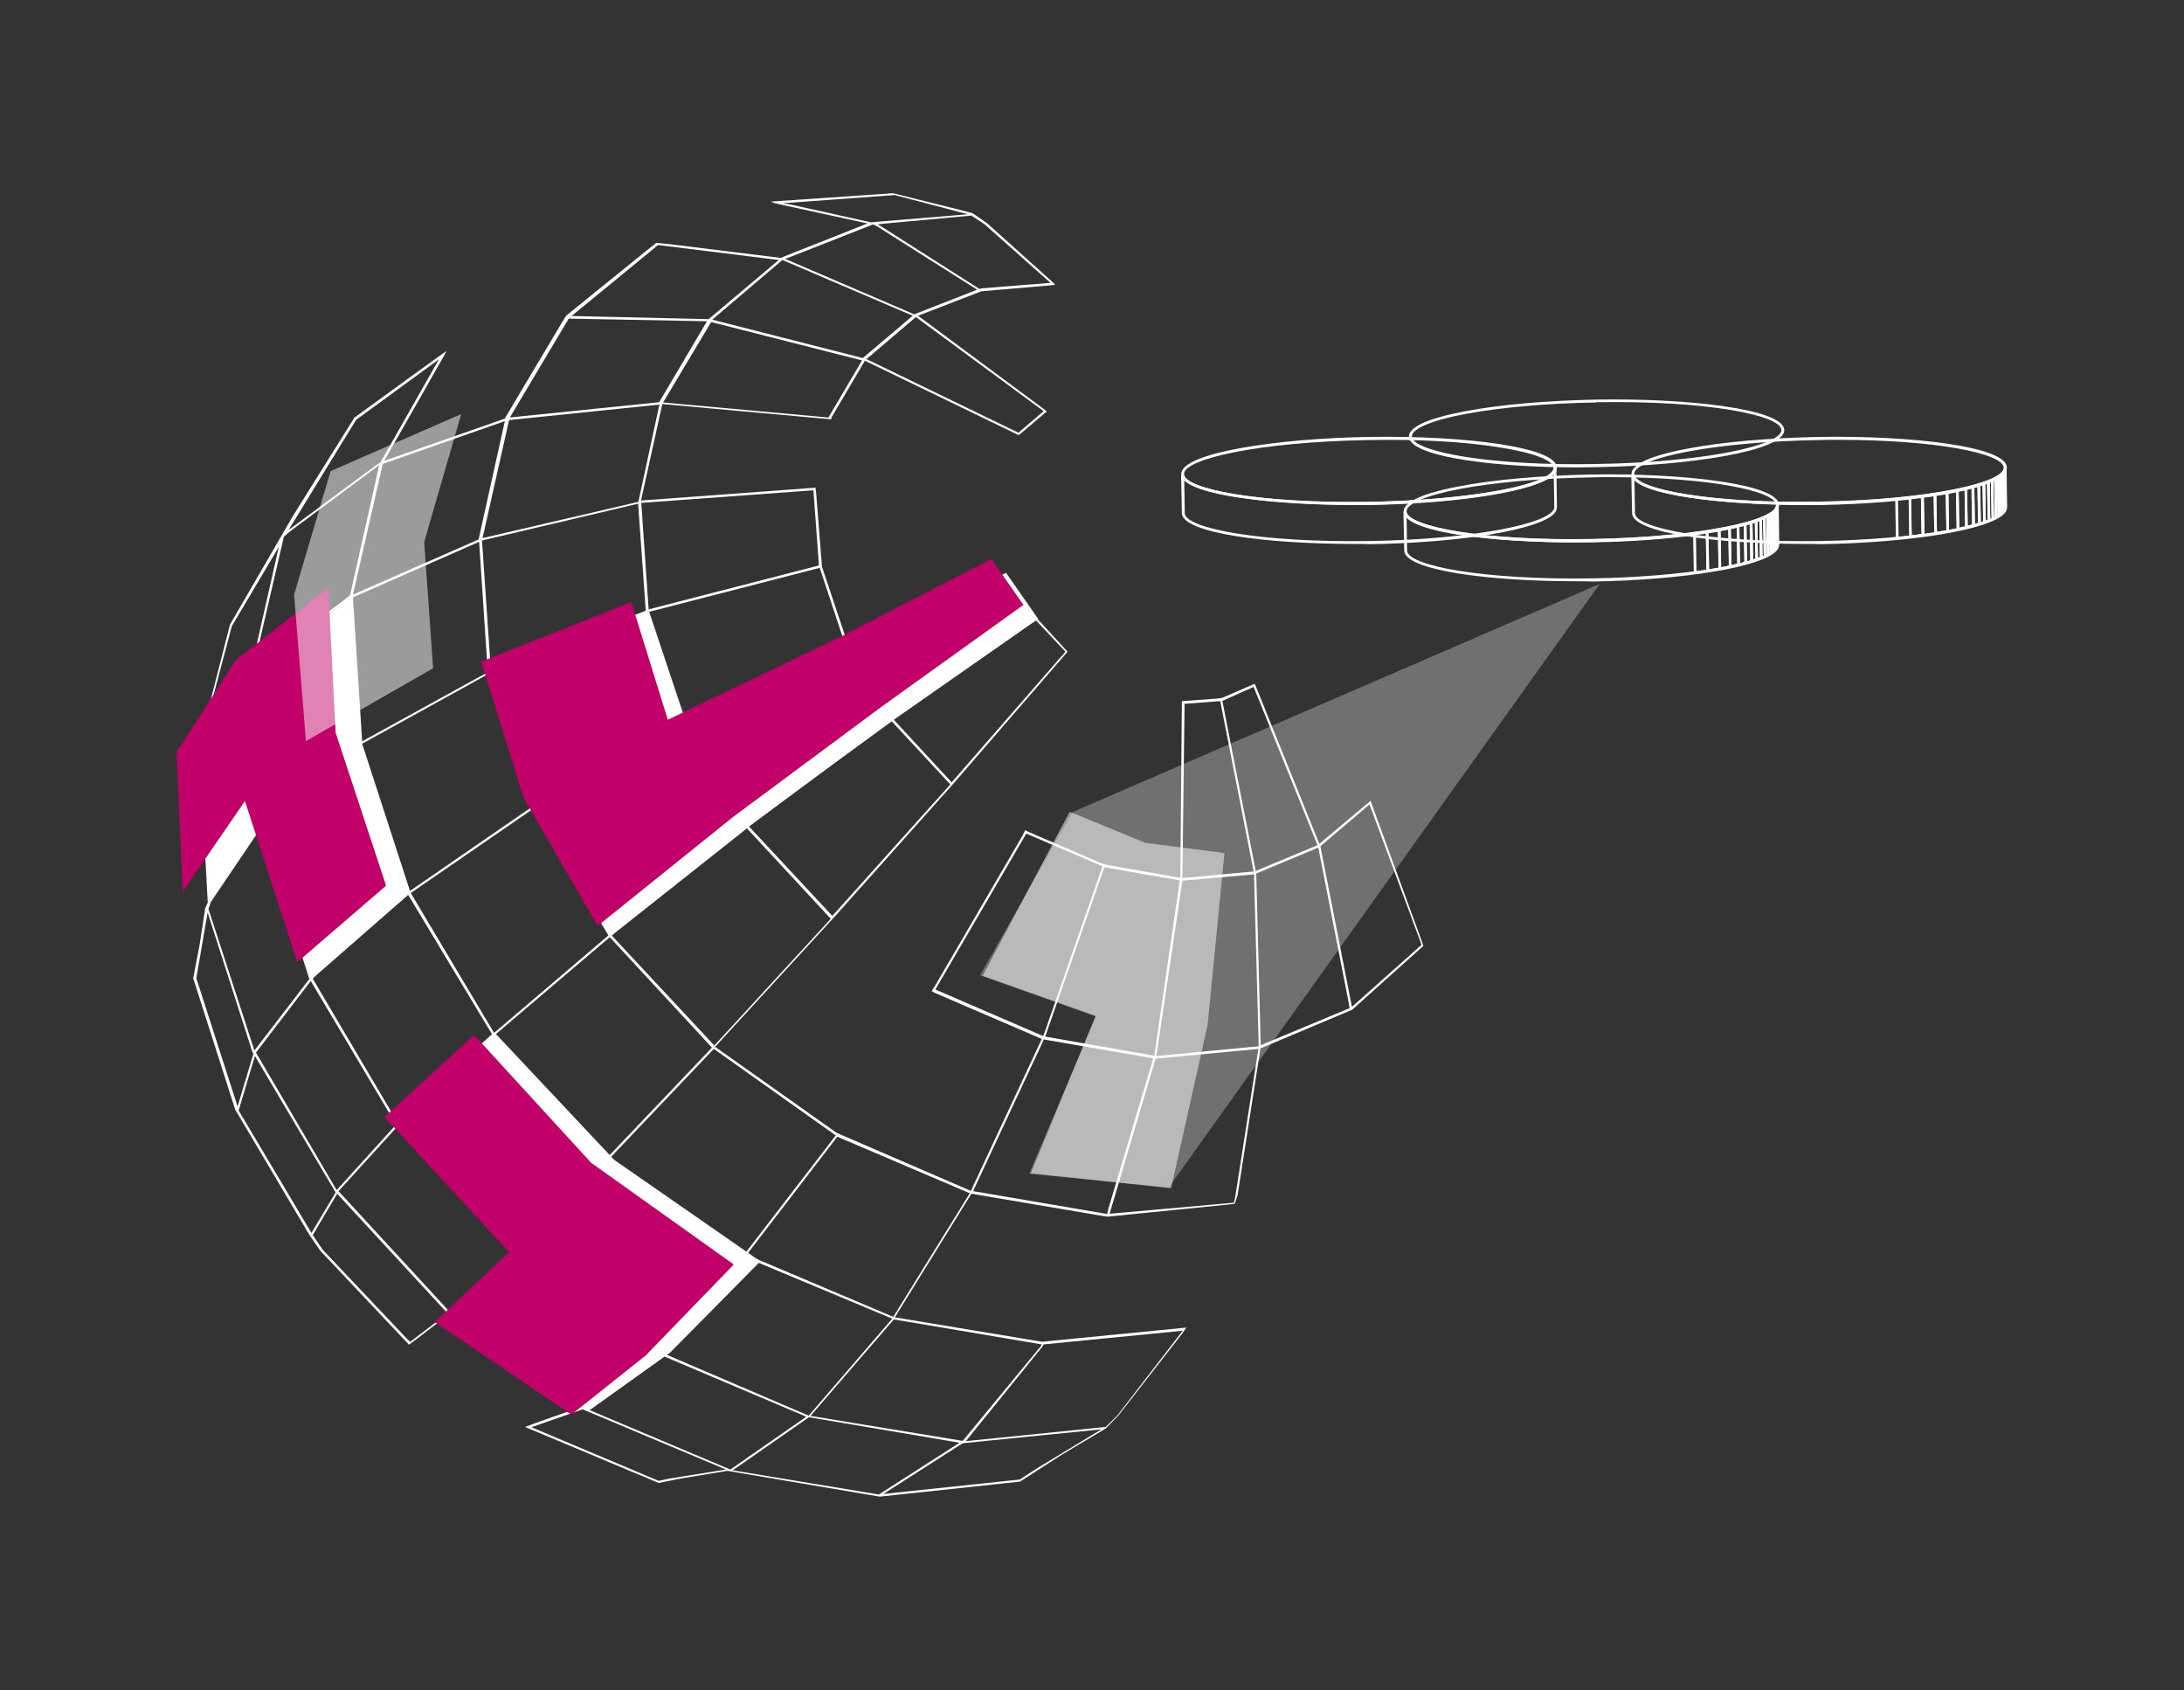 <?xml version="1.0" encoding="UTF-8"?> <svg xmlns="http://www.w3.org/2000/svg" xmlns:xlink="http://www.w3.org/1999/xlink" version="1.1" id="Layer_1" x="0px" y="0px" viewBox="0 0 831 643" style="enable-background:new 0 0 831 643;" xml:space="preserve"><rect x="0" y="0" width="831" height="643" fill="#333333" stroke="none"/> <style type="text/css"> .st0{fill:#FFFFFF;} .st1{fill:#C20069;} .st2{opacity:0.51;} .st3{opacity:0.3;enable-background:new ;} .st4{clip-path:url(#SVGID_00000106867451019514062410000004165156082697662353_);} .st5{clip-path:url(#SVGID_00000008148031373266051460000004144390296019224496_);} </style> <g id="b"> <g> <path class="st0" d="M470.9,454.6l8.7-55.8l34.9-14.7l27.1-24.3l-1.5-4.2l-17.9-49l-0.7-2L502,321l-23.5-58.3l-1.1-2.6l-12.2,5.3 l-1.6,0.3l-13.9,1l-0.6,67.2l-28.5-5l-1.5-0.5l-27.9-12l-1.1-0.6l-1.3,2.5L356,374.6l-1.5,2.4l1,0.6l40.9,17.6l-0.2,0.4 l-26.8,57.4l-50.2-21.7l-0.9-0.4l-46.2-32.7l1.1-1.2l42.9-46.7l2.1-2.3l43.5-48.7l2.1-2.4l40.6-46.9l1.8-2.1l-12.1-13.2l-2.4,1.8 l-51.2,35.5l-2.6,1.9l-52.5,39l-2.5,1.9l-50,39.6L205,306.8l-0.6-1.5L188,255.4l58-22.4l13.5,41.1l0.5,1l2.4-1.3l59.1-27.9 l1.2-0.6l-9.9-29.6l-0.1-0.9l-2.2-27.8l-0.2-1.5l-1.2,0.1l-65.2,4.8l8.1-36.7l64.2,5.8l0.3-0.9l12.6-21.4l57,27.6l1.4,0.7l0.8-0.5 l10-8.5l-1.4-1.1l-47.6-35.3l24.1-9.3l26.8-2.3l1.3-0.2l-1.1-1.1l-24.7-22.2l-5.6-3.9l-6.2-1.6l-24.1-6l-46.6,3.2l2,0.7l34.9,7.6 L298,97.7l-0.8,0.4l-0.2,0l-42-5.2l-5.3-0.5l-3.9,3.1l-30.4,24.6l-1.6,2.6l-21.5,36.1l-0.1,0.4l-46,16.1l22.7-39.9 c0.1-0.2,1-1.8,1.1-1.9c-1.1,0.5-34.3,24.8-35.2,25.4l-0.6,1l-22.7,36.3l-24,41.4l-12.8,50l2.8-1.4l17.2-27.2l3.1-4l33.3-25.9v-1 l-34.7,26.2l11.6-50.1l2.4-2.1l33.9-25.2l-11.1,49.5l-1.4,1.1l-0.9,0.7l0.1,0.9l0.8-0.6l3.4,54.7l0.5,1.6l18,55.6l-34.3,30 l-18.5-57.4l-0.4-1l-20,28.3l-2.4,5.1l-2.2,14.3l-2.4,12.4l16,50l28.2,47.6l4.2,6.1l33.7,35.7l2.6-1.9l12.1-9.3l2.4-2.1l22.8-21.3 l2-2l-44.9-48.3l33.7-31.6l42.9,46.3l1.2,1l51.1,36.3l-31,33.5l-2.4,2.2l-25.1,19.8l-3.1,1.5l-16.4,5.8l-3.7,1.4l50.8,21.3 l8.5-1.7l17.6-2.9l1.3,0.2l56.7,9.6h0.1l53.3-5.7l16-10.3l16.6-9.9l4.8-4.9l24.3-31.2l1.6-2.3l-53,5.2l-1.9,0.2h0l-56-9.3l0.3-0.5 l28.8-46.5l0.2,0l50.1,8.5l1.6,0.2l46.8-4.7l1.5-0.2L470.9,454.6L470.9,454.6L470.9,454.6z M95.6,254.3L95.6,254.3l-0.3,1.4 l0.1,1.2L75.8,285l12.4-46.8l17.9-30.2L95.6,254.3L95.6,254.3L95.6,254.3z M341.4,272.6l50.8-35.3l2-1.3l11.2,11.9l-43.3,49.7 L340,273.7L341.4,272.6L341.4,272.6L341.4,272.6z M339.1,274.2l0.2,0.2l22.3,24l-0.2,0.2l-44.7,49.8L285,314.4L339.1,274.2 L339.1,274.2L339.1,274.2z M234.2,354.7l50-39.6l31.9,34.4l-44.3,48.2l-39-41.8L234.2,354.7L234.2,354.7L234.2,354.7z M245.5,232.4l-56.9,21.9v0.1h-1.9l0-0.4l-3.3-48.4l59.4-14l2.9,40.6L245.5,232.4L245.5,232.4L245.5,232.4z M321.6,245.3h-0.4 l-60.5,28.4l-13.7-41l1.7-0.4l63.2-16.3L321.6,245.3L321.6,245.3L321.6,245.3z M309.5,186.5l2.1,28.6l-64.8,16.7l-2.8-40.5 L309.5,186.5L309.5,186.5L309.5,186.5z M315.4,158.5l-0.1,0.3l-0.3,0l-62.7-5.7l18.3-30.6l57.4,14.6L315.4,158.5L315.4,158.5 L315.4,158.5z M397.1,156.4l-9.6,8.2l-57.8-28l18.8-16L397.1,156.4L397.1,156.4L397.1,156.4z M369.6,82l5,3.3l25.1,22.3l-26.4,2.1 l-0.6,0.2l-0.2-0.1L334,85.3L369.6,82L369.6,82L369.6,82z M300.8,77.8l-3-0.5l3-0.2l39.6-2.9h0l7.3,1.9l20.6,5.4l-35,2.9l-1.7,0.2 l-0.1,0L300.8,77.8L300.8,77.8L300.8,77.8z M332.1,85.4l0.5,0.1l1.6,0.9l37.6,23.8l-23.5,9.2l-0.4,0.2l-0.2-0.1l-48.9-21 L332.1,85.4L332.1,85.4L332.1,85.4z M297.7,98.9l49.6,21.2l-19,16.1L271,121.6L297.7,98.9L297.7,98.9L297.7,98.9z M250.4,93.2 l1.5,0.2h0.1l44.3,5.5L270,121.1l-0.4,0.3l-52.1-1.2L250.4,93.2L250.4,93.2L250.4,93.2z M216.4,121.2l52.6,1l-18.2,30.8l-56.8,5.8 L216.4,121.2L216.4,121.2L216.4,121.2z M193.7,159.8l57.2-5.9l-8,37l-59.3,13.8L193.7,159.8L193.7,159.8z M109.8,201.6l25.7-41.9 l31.5-23l-22.2,39.1l-1.6,1.1L109.8,201.6L109.8,201.6L109.8,201.6z M145.6,176.6l0.4-0.3l0.1,0l45.4-15.9l0.6-0.2l-0.1,0.4 l-9.9,44.6l-47.8,21L145.6,176.6L145.6,176.6L145.6,176.6z M134.3,227.3l0.3-0.2l47.7-21l3.3,49.6l-0.2,0.1L137.8,282L134.3,227.3 L134.3,227.3L134.3,227.3z M137.8,282.9l48-26.5l16.5,50.6L156,338.9L137.8,282.9L137.8,282.9z M118.5,373.6l32.2,54.2l-22.6,24.9 l-30.7-52.3l20.9-27.3L118.5,373.6L118.5,373.6L118.5,373.6z M99.5,314.6v1.1l18.2,56.7l-20.9,27.2l-17.5-53.9l1-2.7L99.5,314.6 L99.5,314.6L99.5,314.6z M74.7,372.1l4.3-25l17,53l0.4,0.8l-6,20L74.7,372.1L74.7,372.1L74.7,372.1z M90.8,422.4l6.2-20.7 l30.7,51.9l-9.2,15.4L90.8,422.4L90.8,422.4L90.8,422.4z M156.1,510.4l-1.3-1.2l-32-33.8l-3.8-5.6l9.3-15.7l42,45.5L156.1,510.4 L156.1,510.4z M195.4,476.2L172.1,498l-1,1l-42.3-45.9l22.5-24.7L195.4,476.2L195.4,476.2L195.4,476.2z M152.5,426l-1.2,1 L119,372.3l1.2-1.2l35.1-30.7l31.9,53L152.5,426L152.5,426L152.5,426z M156.3,339.7l46.5-32l28.7,48.1l-0.2,0.2l-43.3,36.9 L156.3,339.7L156.3,339.7L156.3,339.7z M188.4,393.6l43.6-37.1l38.9,42L231.4,440L188.4,393.6L188.4,393.6L188.4,393.6z M232.1,440.5l39.5-41.5l0.3,0.2l46.1,32.7l-34.6,45L232.1,440.5L232.1,440.5L232.1,440.5z M283,478.7l0.5-0.5l56,23.4l-31.8,36.9 l-57.4-24.6L283,478.7L283,478.7L283,478.7z M254.9,562.4l-4.3,0.9l-48.4-20.4l19.5-6.8l54.5,22.9L254.9,562.4L254.9,562.4 L254.9,562.4z M222.7,535.7l26.8-21.1l0.2,0.1l57.1,24.2l-28.9,20.1L222.7,535.7L222.7,535.7L222.7,535.7z M278.8,559.3l29-20.2 l57.3,9.7l-30.7,19.7L278.8,559.3L278.8,559.3L278.8,559.3z M394.8,558.4l-6.8,4.4l-51.9,5.5l30.2-19.3l52.8-5.3L394.8,558.4 L394.8,558.4L394.8,558.4z M397.1,511.4l52.9-5.2l-24.9,32.3l-4.4,4.3l-53.2,5.4l29-35.8L397.1,511.4L397.1,511.4L397.1,511.4z M396.4,511.4l-0.8,1.3l-0.5,0.5l-28.8,34.9l-57.9-9.5l31.7-36.7L396.4,511.4L396.4,511.4L396.4,511.4z M339.9,500.9l-0.3-0.1 l-55.5-23.5l34.5-44.9l50.4,21.5L339.9,500.9L339.9,500.9L339.9,500.9z M521.1,306l19.8,53.4L514.4,383l-12-61.1L521.1,306 L521.1,306z M501.6,322.4l11.7,59.7l0.2,1.4l-33.8,14.1l-1.7-65.3L501.6,322.4L501.6,322.4L501.6,322.4z M477,261.3l24.3,60.2 l-23.5,9.8l-12.7-64.7L477,261.3L477,261.3L477,261.3z M450.7,269.5v-1.8l0.5,0l13.1-1l12.7,64.8l-27.1,2.5L450.7,269.5 L450.7,269.5L450.7,269.5z M449.9,335l27.3-2.4l0,1.8l1.7,62.2v1.4l-38.9,3.7L449.9,335L449.9,335L449.9,335z M420.2,329.9l28.7,5 l-9.7,66.7l-41.5-7.3L420.2,329.9L420.2,329.9L420.2,329.9z M355.9,376.4l34.6-59.3l29,12.4l-22.1,63.4l-0.5,1.2L355.9,376.4 L355.9,376.4z M421.3,461.8l-51-8.7l0.7-1.6l26.2-56.1l41.6,7.2l-17.2,57.6L421.3,461.8L421.3,461.8L421.3,461.8z M422.2,461.7 l17.5-59l39.1-3.7l-8.8,56.3l-0.5,2.2L422.2,461.7L422.2,461.7L422.2,461.7z"></path> </g> <g id="c"> <g> <polyline class="st0" points="76.2,290.6 79.1,344.2 102.4,309.6 118.4,371.6 154.8,340.8 136.7,283.3 133.2,227.2 98.9,255.6 "></polyline> </g> <g> <polyline class="st0" points="188.7,256.3 204.8,307 233.1,354.9 284.7,314.2 341.2,273 395,235.4 382.8,217.9 325.7,246.8 261.1,277.6 246.2,232.4 "></polyline> </g> <g> <polyline class="st0" points="153.1,423.8 201.7,475.2 167.3,502.7 223.8,536.8 255,514.5 289.3,479.8 233.7,441.2 188.1,392.7 "></polyline> </g> </g> <g id="d"> <g> <polyline class="st1" points="67.2,286 69.5,339.2 93.2,304.7 113.1,366 146.9,336.9 127.7,278.7 124.9,223.6 89.8,251 "></polyline> </g> <g> <polyline class="st1" points="183.1,251.7 199.2,303.4 227.4,352.2 279,310.7 335.6,268.7 389.4,230.1 377.2,212.6 320.1,242.1 254.1,273.8 240.2,229 "></polyline> </g> <g> <polyline class="st1" points="146.3,424.9 193.7,476.3 165.4,502.9 217.4,538.1 245.7,515.6 279.2,481 224.9,442.3 180.4,393.7 "></polyline> </g> </g> <g id="e" class="st2"> <g> <polygon class="st0" points="116.4,281.9 111.9,226.2 125.8,179.2 175.5,157.5 161.4,206.2 164.8,254.2 "></polygon> </g> <g> <polygon class="st0" points="407,308.8 373.9,371.2 416.9,386.4 392.2,446.3 445.6,452 459.5,389.8 465.9,324.5 435.8,320.6 "></polygon> </g> </g> <g id="f"> <g class="st3"> <polygon class="st0" points="444.7,451.7 391.6,446.5 417,386.7 372.9,371 408.1,308.9 608.7,222.1 "></polygon> </g> </g> <g id="g"> <g> <path class="st0" d="M514.8,206.9c-32.8,0-64.7-4.1-65.1-11.6l-0.3-14.9l1.1,0c0.3,5.7,28.9,11.2,70.9,10.5 c33.9-0.6,63.5-5.4,68.9-11.2c0.5-0.6,0.8-1.1,0.8-1.6l0-0.1l1.1,0c0,0.1,0,0.1,0,0.2l0.2,14.7c0,0.8-0.3,1.7-1.1,2.5 c-5.7,6.1-35,11-69.7,11.6C519.4,206.9,517.1,206.9,514.8,206.9z M450.6,182.7l0.2,12.6c0.3,5.7,28.9,11.2,70.9,10.5 c33.9-0.6,63.5-5.4,68.9-11.2c0.6-0.6,0.8-1.2,0.8-1.7l-0.2-12.4c0,0,0,0,0,0c-5.7,6.1-35,11-69.7,11.6 C489.9,192.5,457,189.2,450.6,182.7z"></path> </g> <g> <path class="st0" d="M514.5,192c-32.9,0-64.9-4.2-65-11.7c-0.1-8,36.1-13.5,71.2-14.1l0,0.5l0-0.5c19-0.3,36.8,0.7,50.3,2.8 c9.7,1.5,21.3,4.3,21.4,8.9c0.1,4.6-11.4,7.8-21.1,9.6c-13.4,2.6-31.2,4.1-50.1,4.5C518.9,192,516.7,192,514.5,192z M520.6,167.4 c-42.1,0.7-70.2,7.3-70.1,12.9c0.1,5.7,28.4,11.3,70.5,10.6c18.9-0.3,36.6-1.9,49.9-4.4c12.7-2.4,20.2-5.6,20.2-8.5 c0-2.9-7.7-5.8-20.4-7.8C557.3,168,539.5,167,520.6,167.4L520.6,167.4z"></path> </g> <g> <path class="st0" d="M600.7,177.8c-16.3,0-31.5-1-43.2-2.8c-9.7-1.5-21.3-4.3-21.4-8.9c-0.1-4.6,11.4-7.8,21.1-9.6 c13.4-2.6,31.2-4.1,50.1-4.5c35.1-0.6,71.5,3.6,71.6,11.6c0.1,8-36.1,13.5-71.2,14.1C605.4,177.7,603.1,177.8,600.7,177.8z M607.3,152.6l0,0.5c-18.9,0.3-36.6,1.9-49.9,4.4c-12.7,2.4-20.2,5.6-20.2,8.5s7.7,5.8,20.4,7.8c13.4,2.1,31.2,3.1,50.1,2.7 c42.1-0.7,70.2-7.3,70.1-12.9c-0.1-5.7-28.5-11.3-70.5-10.6L607.3,152.6z"></path> </g> <g> <g> <defs> <path id="SVGID_1_" d="M676.3,192.1l0.2,14.9c0.4,6.8-31.1,12.9-70.2,13.6s-71.1-4.2-71.5-11l-0.2-14.9 c0.4,6.8,32.4,11.7,71.5,11C645.3,204.9,676.7,198.9,676.3,192.1z"></path> </defs> <clipPath id="SVGID_00000178894516675490801500000007335101953772259729_"> <use xlink:href="#SVGID_1_" style="overflow:visible;"></use> </clipPath> <g style="clip-path:url(#SVGID_00000178894516675490801500000007335101953772259729_);"> <g> <g> <polygon class="st0" points="676.1,207 675.8,192.1 676.8,192.1 677.1,207 "></polygon> </g> <g> <path class="st0" d="M676,210.4l-0.3-17.6l0-0.1c0.1-0.2,0.1-0.3,0.1-0.6l1,0l0.2,14.9c0,0.3-0.1,0.6-0.2,0.9L676,210.4z"></path> </g> <g> <path class="st0" d="M675.6,210.1l-0.3-16.6l0.1-0.1c0.1-0.2,0.2-0.4,0.3-0.6l0.9-2.7l0.3,17.7l0,0.1 c-0.1,0.3-0.3,0.6-0.4,0.8L675.6,210.1z"></path> </g> <g> <path class="st0" d="M675.1,210.4l-0.3-16.3l0.1-0.1c0.2-0.2,0.3-0.4,0.5-0.6l0.9-1.3l0.3,16.6l-0.1,0.1 c-0.2,0.3-0.4,0.5-0.6,0.7L675.1,210.4z"></path> </g> <g> <path class="st0" d="M674.3,210.8l-0.3-16.1l0.2-0.2c0.3-0.2,0.5-0.4,0.7-0.6l0.8-0.8l0.3,16.2l-0.1,0.1 c-0.2,0.2-0.4,0.4-0.8,0.7L674.3,210.8z"></path> </g> <g> <path class="st0" d="M673.4,211.3l-0.3-16l0.2-0.2c0.3-0.2,0.6-0.4,0.9-0.6l0.8-0.6l0.3,16.1l-0.2,0.2 c-0.3,0.2-0.6,0.4-1,0.7L673.4,211.3z"></path> </g> <g> <path class="st0" d="M672.3,211.9l-0.3-16l0.3-0.1c0.4-0.2,0.7-0.4,1.1-0.6l0.7-0.5l0.3,16l-0.2,0.2 c-0.4,0.2-0.7,0.5-1.1,0.6L672.3,211.9z M673.1,196.5l0.2,13.7c0,0,0.1,0,0.1-0.1L673.1,196.5 C673.1,196.5,673.1,196.5,673.1,196.5z"></path> </g> <g> <path class="st0" d="M671.1,212.4l-0.3-15.9l0.3-0.1c0.4-0.2,0.8-0.4,1.2-0.6l0.7-0.4l0.3,16l-0.3,0.1 c-0.4,0.2-0.8,0.4-1.3,0.6L671.1,212.4z M671.8,197.1l0.2,13.8c0.1,0,0.2-0.1,0.3-0.1l-0.2-13.8 C672,197.1,671.9,197.1,671.8,197.1z"></path> </g> <g> <path class="st0" d="M669.7,213l-0.3-15.9l0.3-0.1c0.5-0.2,1-0.4,1.4-0.6l0.7-0.3l0.3,15.9l-0.3,0.1c-0.5,0.2-1,0.4-1.5,0.6 L669.7,213z M670.4,197.8l0.2,13.8c0.2-0.1,0.3-0.1,0.5-0.2l-0.2-13.8C670.7,197.6,670.5,197.7,670.4,197.8z"></path> </g> <g> <path class="st0" d="M668,213.6l-0.3-15.9l0.3-0.1c0.6-0.2,1.1-0.4,1.7-0.6l0.7-0.3l0.3,15.9l-0.3,0.1 c-0.5,0.2-1.1,0.4-1.7,0.6L668,213.6z M668.7,198.4l0.2,13.8c0.2-0.1,0.5-0.2,0.7-0.3l-0.2-13.8 C669.2,198.2,668.9,198.3,668.7,198.4z"></path> </g> <g> <path class="st0" d="M666,214.2l-0.3-15.9l0.4-0.1c0.7-0.2,1.3-0.4,1.9-0.6l0.6-0.2l0.3,15.9l-0.3,0.1 c-0.6,0.2-1.3,0.4-1.9,0.6L666,214.2z M666.8,199l0.2,13.8c0.3-0.1,0.6-0.2,0.9-0.3l-0.2-13.8 C667.4,198.8,667.1,198.9,666.8,199z"></path> </g> <g> <path class="st0" d="M663.8,214.9l-0.3-15.9l0.4-0.1c0.8-0.2,1.5-0.4,2.3-0.7l0.6-0.2l0.3,15.9l-0.4,0.1 c-0.4,0.1-0.9,0.3-1.4,0.4L663.8,214.9z M664.5,199.7l0.2,13.8l0.3-0.1c0.3-0.1,0.7-0.2,1-0.3l-0.2-13.8 C665.4,199.5,664.9,199.6,664.5,199.7z"></path> </g> <g> <path class="st0" d="M661.1,215.5l-0.3-15.9l0.4-0.1c0.7-0.2,1.5-0.4,2.2-0.5l1.1-0.3l0.3,15.9l-0.8,0.2 c-0.7,0.2-1.5,0.4-2.2,0.6L661.1,215.5z M661.8,200.4l0.2,13.8c0.5-0.1,1.1-0.3,1.6-0.4l0.1,0l-0.2-13.8 C663,200.1,662.4,200.3,661.8,200.4z"></path> </g> <g> <path class="st0" d="M657.9,216.2l-0.3-15.9l0.4-0.1c0.9-0.2,1.9-0.4,3.2-0.7l0.6-0.1l0.3,15.9l-0.4,0.1 c-1,0.3-2.1,0.5-3.2,0.7L657.9,216.2z M658.6,201.1l0.2,13.8c0.8-0.2,1.5-0.3,2.2-0.5l-0.2-13.8 C660.2,200.8,659.4,201,658.6,201.1z"></path> </g> <g> <path class="st0" d="M653.9,216.9l-0.3-15.9l0.4-0.1c1.1-0.2,2.1-0.4,3.1-0.6l1.4-0.3l0.3,15.9l-0.4,0.1 c-1.3,0.3-2.6,0.5-3.9,0.8L653.9,216.9z M654.7,201.9l0.2,13.9c1-0.2,2-0.4,2.9-0.6l-0.2-13.8l-0.2,0 C656.5,201.6,655.6,201.7,654.7,201.9z"></path> </g> <g> <path class="st0" d="M649.3,217.7l-0.3-15.9l0.4-0.1c1.6-0.2,3.1-0.5,4.6-0.8l0.6-0.1l0.3,15.9l-0.4,0.1 c-1.5,0.3-3,0.5-4.6,0.8L649.3,217.7z M650.1,202.7l0.2,13.9c1.2-0.2,2.4-0.4,3.6-0.6l-0.2-13.8 C652.5,202.3,651.3,202.5,650.1,202.7z"></path> </g> <g> <path class="st0" d="M644.5,218.4l-0.3-15.9l0.4-0.1c1.7-0.2,3.3-0.5,4.8-0.7l0.6-0.1l0.3,15.9l-0.4,0.1 c-1.3,0.2-2.7,0.4-4.2,0.6L644.5,218.4z M645.3,203.4l0.2,13.9l0.1,0c1.3-0.2,2.5-0.3,3.7-0.5l-0.2-13.9 C647.8,203,646.6,203.2,645.3,203.4z"></path> </g> </g> </g> </g> <g> <path class="st0" d="M599.4,221.1c-32.8,0-64.7-4.1-65.1-11.6l-0.3-14.9l1.1,0c0.3,5.7,28.9,11.2,70.9,10.5 c33.9-0.6,63.5-5.4,68.9-11.2c0.5-0.6,0.8-1.1,0.8-1.6l0-0.1l1.1,0c0,0.1,0,0.1,0,0.2l0.2,14.7c0,0.8-0.3,1.7-1.1,2.5 c-5.7,6.1-35,11-69.7,11.6C604.1,221.1,601.7,221.1,599.4,221.1z M535.2,196.9l0.2,12.6c0.3,5.7,28.9,11.2,70.9,10.5 c33.9-0.6,63.5-5.4,68.9-11.2c0.6-0.6,0.8-1.2,0.8-1.7l-0.2-12.4c0,0,0,0,0,0c-5.7,6.1-35,11-69.7,11.6 C574.5,206.8,541.7,203.4,535.2,196.9z"></path> </g> </g> <g> <path class="st0" d="M598.7,206.3c-16.3,0-31.5-1-43.2-2.8c-9.7-1.5-21.3-4.3-21.4-8.9c-0.1-4.6,11.4-7.8,21.1-9.6 c13.4-2.6,31.2-4.1,50.1-4.5c35.1-0.6,71.5,3.6,71.6,11.6c0.1,8-36.1,13.5-71.2,14.1C603.4,206.2,601,206.3,598.7,206.3z M612.5,181.5c-2.4,0-4.7,0-7.2,0.1c-18.9,0.3-36.6,1.9-49.9,4.4c-12.7,2.4-20.2,5.6-20.2,8.5c0,2.9,7.7,5.8,20.4,7.8 c13.4,2.1,31.2,3.1,50.1,2.7c42.1-0.7,70.2-7.3,70.1-12.9C675.7,186.8,650.5,181.5,612.5,181.5z"></path> </g> <g> <g> <defs> <path id="SVGID_00000060027452287389473900000004614209320829715341_" d="M763,177.8l0.2,14.9c0.4,6.8-31.1,12.9-70.2,13.6 s-71.1-4.2-71.5-11l-0.2-14.9c0.4,6.8,32.4,11.7,71.5,11C731.9,190.7,763.4,184.6,763,177.8z"></path> </defs> <clipPath id="SVGID_00000052824740080059310550000008129203829208094641_"> <use xlink:href="#SVGID_00000060027452287389473900000004614209320829715341_" style="overflow:visible;"></use> </clipPath> <g style="clip-path:url(#SVGID_00000052824740080059310550000008129203829208094641_);"> <g> <g> <polygon class="st0" points="762.7,192.8 762.5,177.8 763.5,177.8 763.7,192.8 "></polygon> </g> <g> <path class="st0" d="M762.7,196.2l-0.3-17.6l0-0.1c0.1-0.2,0.1-0.3,0.1-0.6l1,0l0.2,14.9c0,0.3-0.1,0.6-0.2,0.9L762.7,196.2z "></path> </g> <g> <path class="st0" d="M762.3,195.9l-0.3-16.7l0.1-0.1c0.1-0.2,0.2-0.4,0.3-0.6l0.9-2.7l0.3,17.8l0,0.1 c-0.1,0.3-0.3,0.6-0.4,0.8L762.3,195.9z"></path> </g> <g> <path class="st0" d="M761.7,196.2l-0.3-16.3l0.1-0.1c0.2-0.2,0.4-0.4,0.5-0.6l0.9-1.3l0.3,16.6l-0.1,0.1 c-0.2,0.3-0.4,0.5-0.6,0.7L761.7,196.2z"></path> </g> <g> <path class="st0" d="M761,196.6l-0.3-16.1l0.2-0.2c0.3-0.2,0.5-0.4,0.7-0.6l0.8-0.8l0.3,16.2l-0.1,0.1 c-0.2,0.2-0.4,0.4-0.8,0.7L761,196.6z"></path> </g> <g> <path class="st0" d="M760.1,197.1l-0.3-16l0.2-0.2c0.3-0.2,0.6-0.4,0.9-0.6l0.8-0.6l0.3,16.1l-0.2,0.2 c-0.3,0.2-0.6,0.4-1,0.7L760.1,197.1z"></path> </g> <g> <path class="st0" d="M759,197.6l-0.3-16l0.3-0.1c0.4-0.2,0.7-0.4,1.1-0.6l0.7-0.5l0.3,16l-0.2,0.2c-0.4,0.2-0.7,0.5-1.1,0.6 L759,197.6z M759.8,182.3L760,196c0,0,0.1,0,0.1-0.1L759.8,182.3C759.8,182.2,759.8,182.2,759.8,182.3z"></path> </g> <g> <path class="st0" d="M757.8,198.2l-0.3-15.9l0.3-0.1c0.4-0.2,0.8-0.4,1.2-0.6l0.7-0.4l0.3,16l-0.3,0.1 c-0.4,0.2-0.8,0.4-1.3,0.6L757.8,198.2z M758.5,182.9l0.2,13.8c0.1,0,0.2-0.1,0.3-0.1l-0.2-13.8 C758.7,182.8,758.6,182.9,758.5,182.9z"></path> </g> <g> <path class="st0" d="M756.3,198.8l-0.3-15.9l0.3-0.1c0.5-0.2,1-0.4,1.4-0.6l0.7-0.3l0.3,15.9l-0.3,0.1 c-0.5,0.2-1,0.4-1.5,0.6L756.3,198.8z M757.1,183.5l0.2,13.8c0.2-0.1,0.3-0.1,0.5-0.2l-0.2-13.8 C757.4,183.4,757.2,183.5,757.1,183.5z"></path> </g> <g> <path class="st0" d="M754.6,199.4l-0.3-15.9l0.3-0.1c0.6-0.2,1.1-0.4,1.7-0.6l0.7-0.3l0.3,15.9l-0.3,0.1 c-0.5,0.2-1.1,0.4-1.7,0.6L754.6,199.4z M755.4,184.2l0.2,13.8c0.2-0.1,0.5-0.2,0.7-0.3l-0.2-13.8 C755.8,184,755.6,184.1,755.4,184.2z"></path> </g> <g> <path class="st0" d="M752.7,200l-0.3-15.9l0.4-0.1c0.7-0.2,1.3-0.4,1.9-0.6l0.6-0.2l0.3,15.9l-0.3,0.1 c-0.6,0.2-1.3,0.4-1.9,0.6L752.7,200z M753.5,184.8l0.2,13.8c0.3-0.1,0.6-0.2,0.9-0.3l-0.2-13.8 C754.1,184.6,753.8,184.7,753.5,184.8z"></path> </g> <g> <path class="st0" d="M750.4,200.6l-0.3-15.9l0.4-0.1c0.8-0.2,1.5-0.4,2.3-0.7l0.6-0.2l0.3,15.9l-0.4,0.1 c-0.5,0.1-0.9,0.3-1.4,0.4L750.4,200.6z M751.2,185.5l0.2,13.8l0.2-0.1c0.4-0.1,0.7-0.2,1-0.3l-0.2-13.8 C752.1,185.2,751.6,185.4,751.2,185.5z"></path> </g> <g> <path class="st0" d="M747.8,201.2l-0.3-15.9l0.4-0.1c0.7-0.2,1.5-0.4,2.2-0.5l1.1-0.3l0.3,15.9l-0.8,0.2 c-0.7,0.2-1.5,0.4-2.3,0.6L747.8,201.2z M748.5,186.1l0.2,13.8c0.6-0.1,1.1-0.3,1.7-0.4l0,0l-0.2-13.8 C749.6,185.9,749.1,186,748.5,186.1z"></path> </g> <g> <path class="st0" d="M744.5,201.9l-0.3-15.9l0.4-0.1c0.9-0.2,1.9-0.4,3.2-0.7l0.6-0.1l0.3,15.9l-0.4,0.1 c-1,0.3-2.1,0.5-3.2,0.7L744.5,201.9z M745.3,186.9l0.2,13.8c0.8-0.2,1.5-0.3,2.2-0.5l-0.2-13.8 C746.7,186.6,746,186.7,745.3,186.9z"></path> </g> <g> <path class="st0" d="M740.6,202.7l-0.3-15.9l0.4-0.1c1.1-0.2,2.2-0.4,3.2-0.6l1.3-0.3l0.3,15.9l-0.4,0.1 c-1.3,0.3-2.6,0.5-3.9,0.8L740.6,202.7z M741.4,187.7l0.2,13.9c1-0.2,2-0.4,2.9-0.6l-0.2-13.8l-0.1,0 C743.3,187.3,742.3,187.5,741.4,187.7z"></path> </g> <g> <path class="st0" d="M736,203.5l-0.3-15.9l0.4-0.1c1.6-0.2,3.1-0.5,4.6-0.8l0.6-0.1l0.3,15.9l-0.4,0.1 c-1.5,0.3-3,0.5-4.6,0.8L736,203.5z M736.8,188.4l0.2,13.9c1.2-0.2,2.4-0.4,3.6-0.6l-0.2-13.8 C739.2,188,738,188.2,736.8,188.4z"></path> </g> <g> <path class="st0" d="M731.2,204.2l-0.3-15.9l0.4-0.1c1.7-0.2,3.3-0.5,4.8-0.7l0.6-0.1l0.3,15.9l-0.4,0.1 c-1.3,0.2-2.7,0.4-4.1,0.6L731.2,204.2z M732,189.2l0.2,13.9l0.2,0c1.2-0.2,2.5-0.3,3.6-0.5l-0.2-13.9 C734.5,188.8,733.3,189,732,189.2z"></path> </g> <g> <path class="st0" d="M726.5,204.7l-0.3-15.9l1.3-0.2c1.3-0.2,2.6-0.3,3.9-0.5l0.6-0.1l0.3,15.9l-0.4,0.1 c-1.5,0.2-3.1,0.4-4.7,0.6L726.5,204.7z M727.2,189.7l0.2,13.9c1.3-0.1,2.5-0.3,3.7-0.5l-0.2-13.9c-1.1,0.1-2.2,0.3-3.3,0.4 L727.2,189.7z"></path> </g> <g> <path class="st0" d="M721.4,205.2l-0.3-15.9l0.5,0c1.7-0.2,3.4-0.3,5-0.5l0.5-0.1l0.3,15.9l-0.4,0.1 c-1.6,0.2-3.3,0.4-5.1,0.5L721.4,205.2z M722.2,190.3l0.2,13.9c1.4-0.1,2.7-0.3,4.1-0.4l-0.2-13.9 C724.9,190,723.6,190.1,722.2,190.3z"></path> </g> </g> </g> </g> <g> <path class="st0" d="M686.1,206.9c-32.8,0-64.7-4.1-65.1-11.6l-0.3-14.9l1.1,0c0.3,5.7,28.9,11.2,70.9,10.5 c33.9-0.6,63.5-5.4,68.9-11.2c0.5-0.6,0.8-1.1,0.8-1.6l0-0.1l1.1,0c0,0.1,0,0.1,0,0.2l0.2,14.7c0,0.8-0.3,1.7-1.1,2.5 c-5.7,6.1-35,11-69.7,11.6C690.7,206.9,688.4,206.9,686.1,206.9z M621.9,182.7l0.2,12.6c0.3,5.7,28.9,11.2,70.9,10.5 c33.9-0.6,63.5-5.4,68.9-11.2c0.6-0.6,0.8-1.2,0.8-1.7l-0.2-12.4c0,0,0,0,0,0c-5.7,6.1-35,11-69.7,11.6 C661.2,192.5,628.4,189.2,621.9,182.7z"></path> </g> </g> <g> <path class="st0" d="M685.4,192c-16.3,0-31.5-1-43.2-2.8c-9.7-1.5-21.3-4.3-21.4-8.9c-0.1-4.6,11.4-7.8,21.1-9.6 c13.4-2.6,31.2-4.1,50.1-4.5l0,0.5l0-0.5c35.1-0.6,71.5,3.6,71.6,11.6c0.1,8-36.1,13.5-71.2,14.1C690,192,687.7,192,685.4,192z M699.1,167.3c-2.4,0-4.7,0-7.2,0.1c-18.9,0.3-36.6,1.9-49.9,4.4c-12.7,2.4-20.2,5.6-20.2,8.5s7.7,5.8,20.4,7.8 c13.4,2.1,31.2,3.1,50.1,2.7c42.1-0.7,70.2-7.3,70.1-12.9C762.4,172.6,737.2,167.3,699.1,167.3z"></path> </g> </g> </g> </svg> 